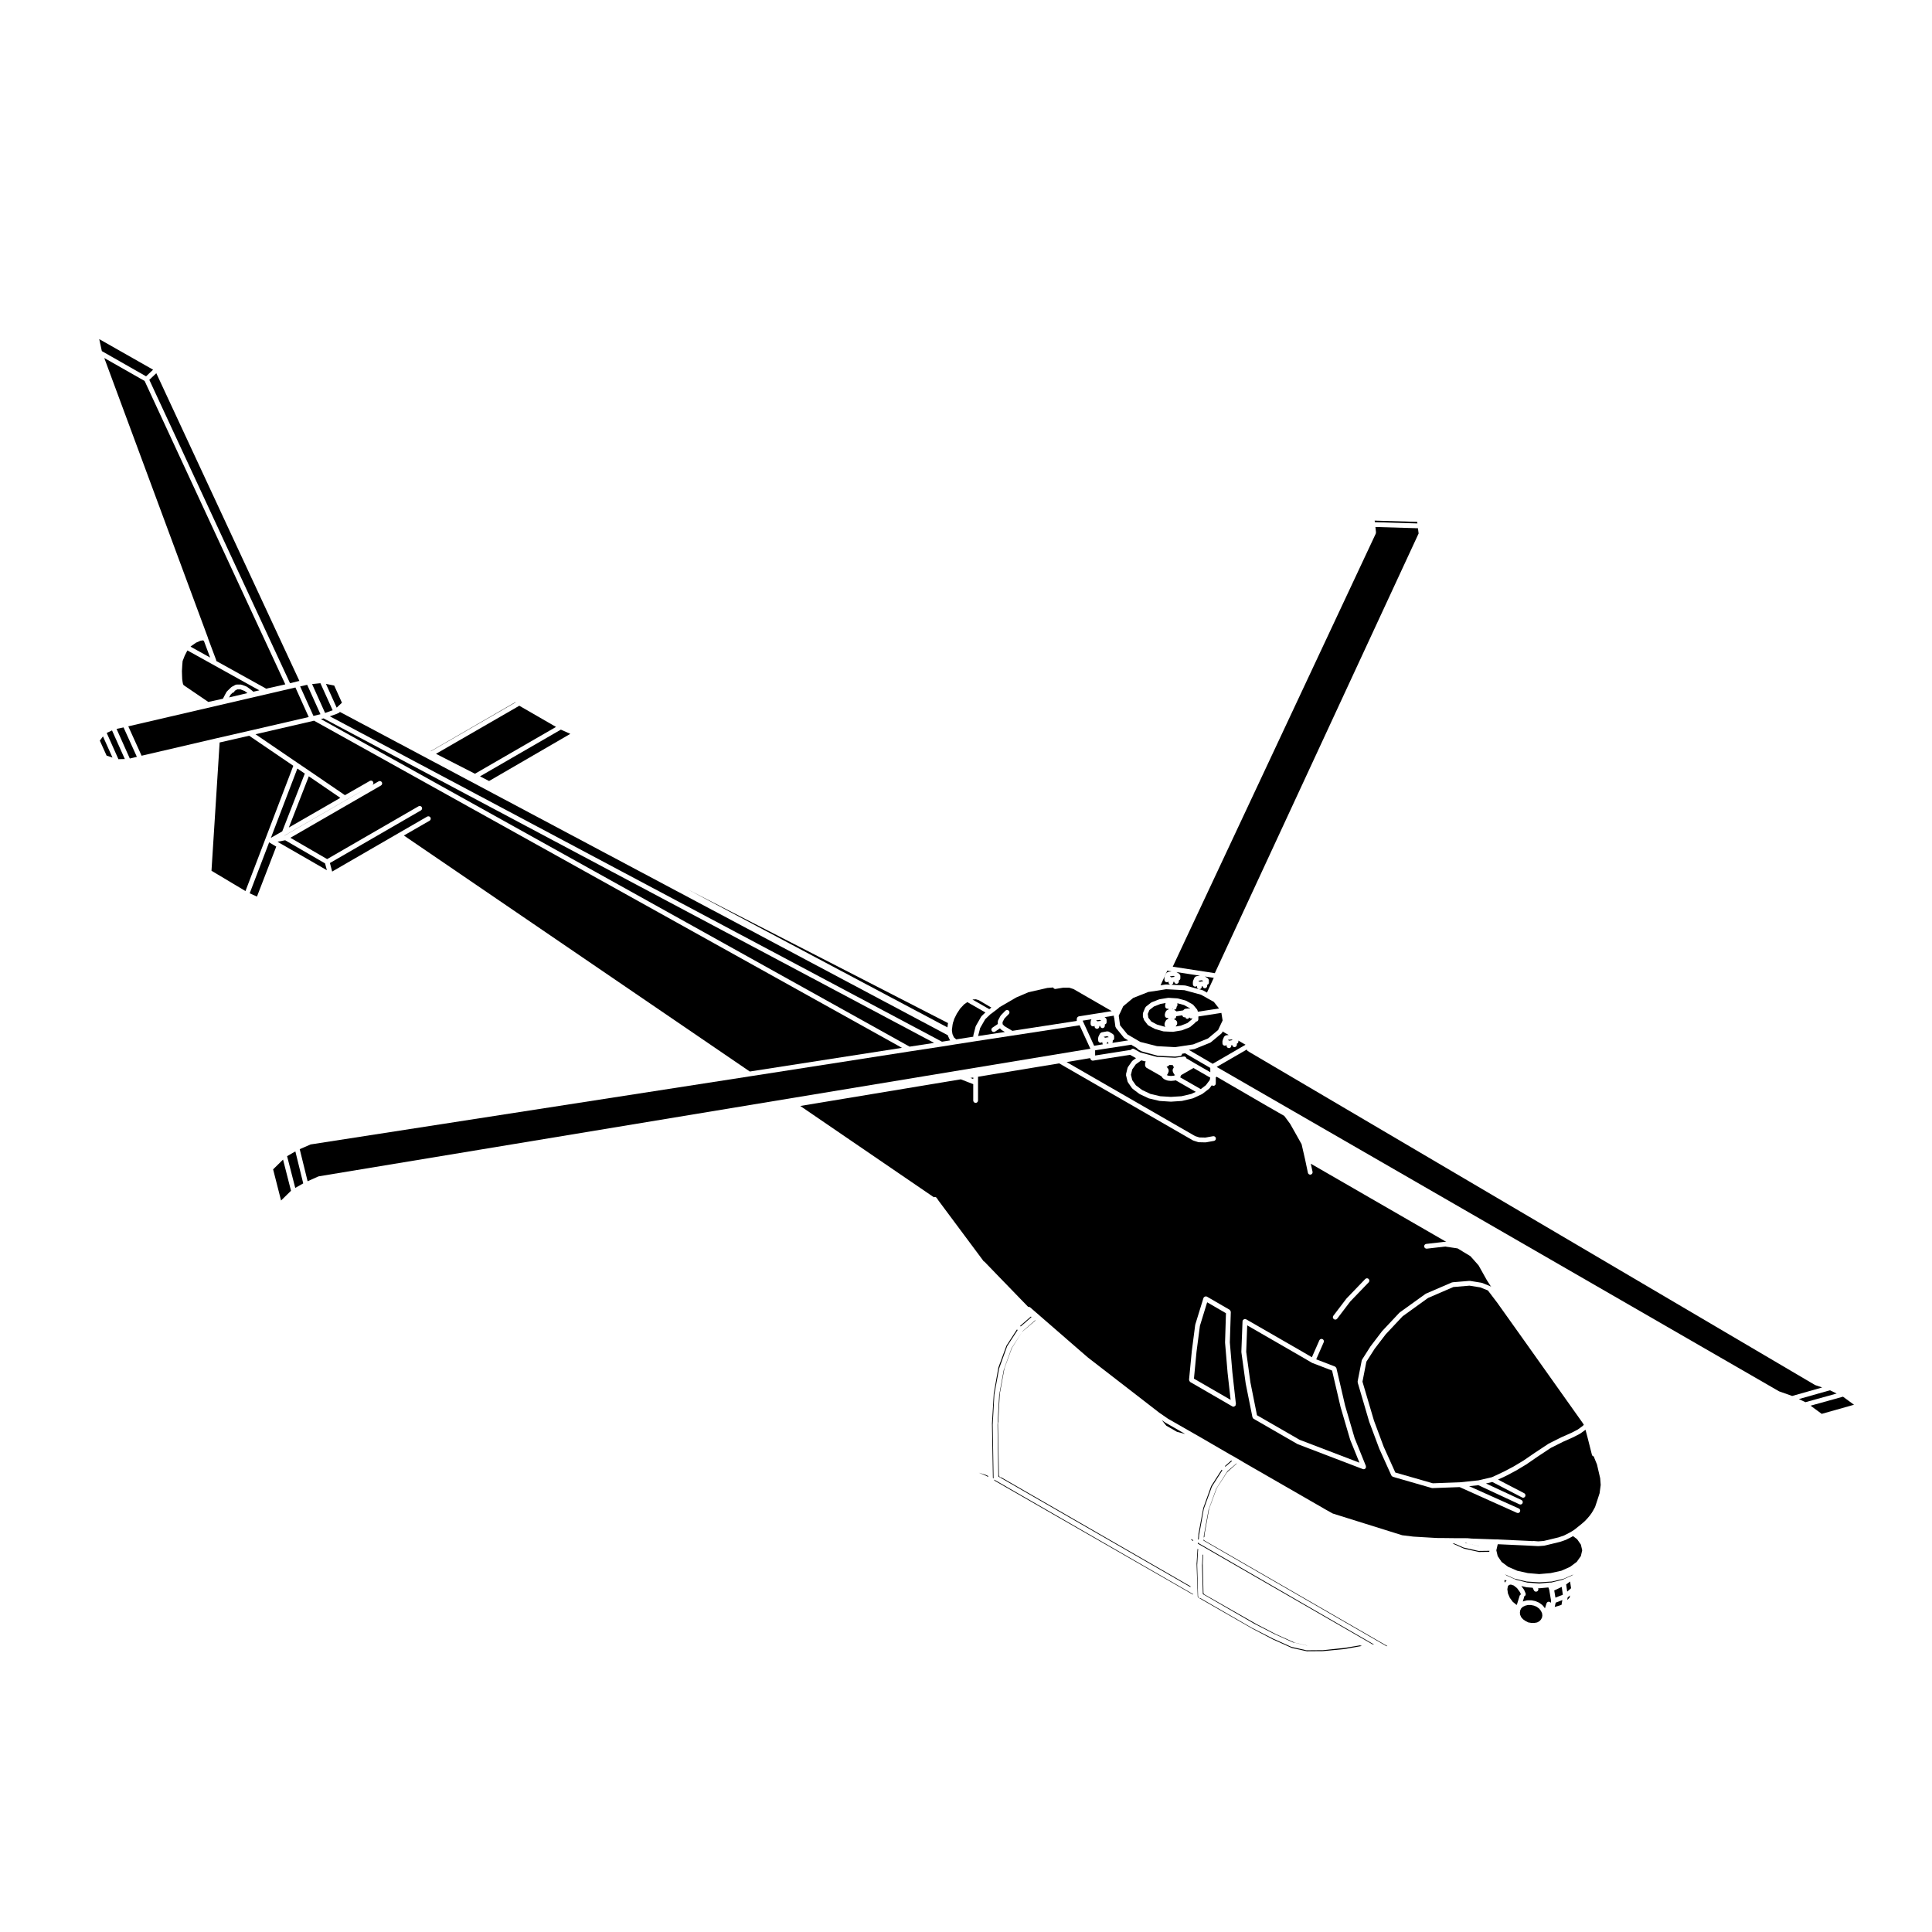 <?xml version="1.0" encoding="UTF-8"?>
<!-- Uploaded to: SVG Repo, www.svgrepo.com, Generator: SVG Repo Mixer Tools -->
<svg fill="#000000" width="800px" height="800px" version="1.1" viewBox="144 144 512 512" xmlns="http://www.w3.org/2000/svg">
 <g>
  <path d="m234.05 332.73c-0.031 0.035-0.082 0.023-0.117 0.055-0.039 0.031-0.051 0.098-0.105 0.117l-0.555 0.258v0.004h-0.012c-0.012 0.012-0.02 0.004-0.031 0.012-0.012 0-0.012 0.004-0.012 0.012l-1.805 0.645 162.22 86.23 2.191-0.352c-0.012-0.012-0.012-0.012-0.012-0.02-0.039-0.047-0.102-0.082-0.117-0.137l-0.465-1.012c-0.012-0.02 0.012-0.051 0-0.07-0.012-0.031-0.039-0.039-0.039-0.07l-0.012-0.051-161.09-85.676z"/>
  <path d="m405.28 535.08 0.59 0.328-0.012-0.277c-0.059 0-0.105-0.035-0.156-0.055-0.012-0.004-0.02-0.004-0.031-0.004l-0.031-0.02c-0.051-0.031-0.105-0.031-0.145-0.07l-0.344-0.156-1.777-0.539 1.832 0.75c0.012 0.004 0.02 0.023 0.031 0.035 0.016 0.008 0.035 0 0.043 0.008z"/>
  <path d="m469.78 419.8 0.898-0.172-0.328-0.168-0.938 0.121-0.012 0.023z"/>
  <path d="m501.81 525.52-0.02-0.031-2.519-8.59v-0.02l-0.008-0.016-2.25-9.652-5.273-2.023v-0.008h-0.031l-0.008-0.031-0.051-0.012-3-1.75-14.125-8.148-0.266 7.008 1.117 8.117 1.738 8.691 11.305 6.512 15.852 6.062-2.461-6.082z"/>
  <path d="m625.1 511.08c-0.02 0-0.031-0.02-0.039-0.031-0.031-0.012-0.059 0-0.082-0.02l-149.95-88.27s0-0.012-0.012-0.012c0-0.012-0.012 0-0.012-0.012l-0.344-0.215c-0.133-0.09-0.211-0.238-0.25-0.383l-7.977 4.613 149.04 85.969 3.465 1.23 7.957-2.254z"/>
  <path d="m567.22 532.11-0.707-1.734s0.012-0.012 0-0.02c0-0.012-0.012-0.012-0.012-0.012l-0.117-0.363c-0.238-0.051-0.434-0.195-0.504-0.434l-1.117-4.418-0.59-2.231-0.02 0.012c-0.012 0.012-0.023 0.012-0.035 0.02-0.012 0.012-0.012 0.031-0.031 0.039l-1.305 0.941c-0.02 0.012-0.039 0.004-0.059 0.016 0.004 0.008 0.004 0.016-0.008 0.027l-1.727 0.898c-0.012 0.012-0.02 0.012-0.031 0.012 0 0 0 0.012-0.012 0.012l-2.625 1.164-3.316 1.656-3.477 2.301-3.109 2.137h-0.031c0 0.004 0 0.012-0.012 0.02l-2.621 1.578c-0.012 0.004-0.02 0-0.02 0.004-0.012 0-0.012 0.012-0.02 0.012l-2.621 1.387c-0.012 0-0.02 0-0.031 0.012v0.004l-2.07 0.957 6.934 3.613c0.309 0.156 0.422 0.539 0.266 0.848-0.105 0.223-0.332 0.344-0.559 0.344-0.102 0-0.195-0.031-0.293-0.082l-7.859-4.09-1.676 0.398 9.387 4.375c0.312 0.145 0.449 0.52 0.301 0.836-0.105 0.227-0.336 0.363-0.574 0.363-0.09 0-0.176-0.02-0.266-0.059l-10.871-5.066-2.449 0.262 13.164 5.91c0.324 0.137 0.465 0.523 0.324 0.836-0.105 0.238-0.332 0.371-0.578 0.371-0.09 0-0.176-0.02-0.262-0.059l-15.164-6.812-7.168 0.266h-0.031c-0.047 0-0.109-0.012-0.172-0.02l-10.316-2.973c-0.02-0.012-0.031-0.031-0.051-0.039-0.105-0.051-0.195-0.117-0.266-0.215-0.02-0.023-0.051-0.039-0.07-0.07 0-0.012-0.012-0.016-0.012-0.023l-3.234-7.16c0-0.012 0.012-0.012 0-0.02 0-0.012-0.012-0.012-0.012-0.02l-2.594-6.941v-0.023l-0.02-0.02-3.074-10.469c-0.012-0.051 0.02-0.102 0.02-0.145 0-0.059-0.039-0.102-0.031-0.145l1.09-5.551c0-0.051 0.051-0.07 0.059-0.105 0.02-0.035 0-0.082 0.031-0.117l2.242-3.523c0.023-0.023 0.035-0.023 0.035-0.031 0.012-0.012 0-0.016 0.012-0.023l3.004-3.945c0.012-0.012 0.02 0 0.031-0.012 0.012-0.012 0.012-0.031 0.012-0.039l4.539-4.832c0.02-0.02 0.051-0.012 0.059-0.031 0.02-0.02 0.02-0.039 0.039-0.059l6.832-4.914c0.02-0.02 0.039-0.004 0.07-0.02 0.02-0.012 0.031-0.039 0.051-0.051l6.863-2.961c0.031-0.016 0.07 0.012 0.102 0 0.039-0.012 0.059-0.047 0.102-0.051l4.457-0.371c0.031 0 0.039 0.02 0.07 0.02s0.051-0.02 0.09-0.012l2.992 0.484c0.031 0 0.039 0.031 0.07 0.039 0.02 0 0.051-0.016 0.07-0.004l2.258 0.902c0.055 0.02 0.066 0.082 0.109 0.117 0.039 0.02 0.082 0.031 0.105 0.059l-1.059-1.652c-0.012 0 0-0.012-0.012-0.012 0-0.012-0.012-0.012-0.02-0.02l-2.254-4.027-2.152-2.43-3.402-2.066-3.316-0.492-4.832 0.559h-0.082c-0.312 0-0.59-0.238-0.629-0.559-0.039-0.348 0.207-0.66 0.559-0.699l4.914-0.559c0.039-0.012 0.051 0.02 0.09 0.02 0.031 0 0.051-0.031 0.082-0.02l0.246 0.039-35.938-20.738 0.465 2.141c0.07 0.336-0.145 0.676-0.488 0.746-0.039 0.004-0.09 0.016-0.125 0.016-0.297 0-0.559-0.207-0.621-0.504l-0.742-3.512v-0.012l-0.926-4.035-1.379-2.469-1.676-2.961-1.535-2.074-4.539-2.602-13.375-7.773-0.238 0.145v1.633c0 0.352-0.281 0.629-0.637 0.629-0.156 0-0.309-0.07-0.414-0.16l-0.605 0.812c-0.02 0.02-0.051 0.02-0.07 0.039-0.031 0.02-0.031 0.059-0.059 0.09l-1.77 1.352c-0.012 0.012-0.02 0.012-0.039 0.02-0.02 0.012-0.039 0.031-0.059 0.039-0.012 0-0.012 0.012-0.02 0.012l-2.363 1.094c-0.031 0.012-0.059 0.012-0.09 0.02-0.012 0-0.012 0.02-0.031 0.02l-2.707 0.641c-0.031 0.012-0.059 0.012-0.09 0.012-0.012 0-0.012 0.012-0.012 0.012l-2.891 0.188h-0.039-0.039l-2.922-0.188c-0.012 0-0.012-0.004-0.02-0.004-0.031-0.004-0.059-0.004-0.09-0.016l-2.707-0.641c-0.02 0-0.02-0.02-0.031-0.02-0.039-0.012-0.07-0.012-0.102-0.02l-2.312-1.094c-0.031-0.012-0.031-0.031-0.039-0.039-0.031-0.012-0.059-0.012-0.07-0.02l-1.812-1.359c-0.031-0.031-0.031-0.07-0.059-0.102-0.02-0.031-0.059-0.02-0.082-0.039l-1.078-1.547c-0.031-0.031-0.012-0.066-0.031-0.098-0.02-0.047-0.059-0.07-0.082-0.121l-0.414-1.684c-0.012-0.059 0.02-0.102 0.031-0.152-0.012-0.051-0.039-0.098-0.031-0.152l0.414-1.684c0.012-0.039 0.059-0.059 0.07-0.102 0.02-0.039 0.012-0.09 0.039-0.117l1.078-1.535c0.02-0.035 0.07-0.031 0.09-0.059 0.031-0.031 0.031-0.07 0.059-0.09l0.898-0.645-1.578-0.883-9.793 1.535c-0.031 0.012-0.059 0.012-0.102 0.012-0.137 0-0.266-0.059-0.371-0.137-0.02-0.02-0.031-0.02-0.051-0.039-0.031-0.02-0.031-0.059-0.059-0.09-0.031-0.039-0.082-0.082-0.105-0.125l-0.105-0.289-6.231 1.055 34.062 19.613 1.113 0.352 1.602 0.039 2.039-0.363c0.344-0.059 0.672 0.168 0.734 0.516 0.059 0.344-0.16 0.672-0.508 0.73l-2.109 0.379c-0.039 0.004-0.07 0.012-0.105 0.012h-0.02l-1.754-0.039s0-0.004-0.012-0.004c-0.051 0-0.105-0.012-0.168-0.023l-1.273-0.406c-0.012-0.012-0.02-0.031-0.031-0.031-0.031-0.012-0.07-0.012-0.102-0.023l-35.438-20.41-21.504 3.547v6.297c0 0.344-0.289 0.629-0.629 0.629-0.352 0-0.641-0.289-0.641-0.629v-4.336l-3.289-1.281-42.547 7.062 35.398 24.188c0.266-0.117 0.586-0.07 0.762 0.195l0.484 0.711 11.969 16.078c0.059 0.031 0.137 0.031 0.188 0.09l3.988 4.133 0.031 0.031 7.582 7.824c0.188-0.031 0.371 0 0.523 0.125l12.906 11.211 2.414 2.086 18.656 14.43c0 0.004 0.012 0.004 0.012 0.004v0.004l0.289 0.223 2.266 1.559 8.031 4.594h0.012l8.258 4.797v0.004l0.656 0.363h0.012c0 0.012 0 0 0.012 0l1.371 0.797h0.012l1.211 0.711v0.012h0.012l0.543 0.332 21.242 12.223v0.012l2.281 1.27 18.383 5.75 2.953 0.363 5.805 0.344 0.945 0.039c0.012 0 0.02-0.012 0.02-0.012h0.453l3.461 0.039h3.336c0.012 0 0.02 0.012 0.031 0.012 0.031-0.012 0.059 0.012 0.09 0.012s0.051-0.02 0.082-0.02l1.293 0.109 6.363 0.223h0.207c0.012 0 0.012 0.004 0.02 0.004 0 0.004 0.012-0.004 0.012-0.004l8.074 0.371 1.465 0.082c0.012 0 0.02-0.012 0.02-0.012 0.039 0 0.07-0.031 0.105-0.031l1.336 0.105 1.43-0.105 1.793-0.43 2.16-0.523 1.461-0.504 1.391-0.711 0.707-0.406 0.711-0.469 1.84-1.477 0.816-0.711 0.695-0.73 0.609-0.719 0.523-0.711 0.395-0.66 0.527-0.961 0.543-1.633 0.648-1.996 0.297-2.207-0.137-1.762zm-95.766-15.844c-0.012 0.07 0.02 0.137-0.02 0.207-0.02 0.02-0.031 0.02-0.051 0.039-0.02 0.031-0.039 0.039-0.07 0.07-0.09 0.09-0.195 0.145-0.312 0.172-0.02 0.004-0.031 0.023-0.051 0.031-0.02 0-0.051 0.004-0.07 0.004-0.105 0-0.215-0.031-0.312-0.09l-11.148-6.453c-0.039-0.02-0.039-0.07-0.07-0.09-0.059-0.059-0.102-0.105-0.145-0.188-0.023-0.074-0.055-0.137-0.055-0.223-0.012-0.039-0.039-0.07-0.039-0.109l0.727-7.535v-0.012-0.012l0.902-6.949c0-0.02 0.02-0.023 0.02-0.051 0.012-0.016-0.012-0.031 0-0.051l2.172-7.055c0.012-0.02 0.039-0.031 0.051-0.059 0.012-0.02 0-0.051 0.012-0.07 0.031-0.051 0.102-0.059 0.137-0.105 0.059-0.059 0.105-0.105 0.195-0.137 0.066-0.031 0.133-0.023 0.223-0.02 0.059 0 0.117-0.039 0.176-0.02 0.02 0.012 0.031 0.039 0.051 0.051 0.031 0.012 0.059-0.004 0.082 0.012l6.012 3.481c0.02 0.012 0.031 0.059 0.051 0.082 0.07 0.051 0.102 0.105 0.145 0.176 0.039 0.082 0.07 0.137 0.082 0.223 0 0.031 0.031 0.055 0.031 0.09l-0.258 8.074 0.664 7.875 0.945 8.469c-0.008 0.059-0.051 0.109-0.074 0.172zm25.895-23.57 3.492-4.586c0.012-0.012 0.031 0 0.039-0.016 0.012-0.016 0-0.023 0.012-0.035l4.914-5.109c0.246-0.246 0.648-0.258 0.898-0.012 0.242 0.238 0.25 0.629 0.02 0.887l-4.887 5.078-3.465 4.555c-0.125 0.16-0.312 0.246-0.516 0.246-0.125 0-0.266-0.039-0.371-0.125-0.293-0.211-0.344-0.605-0.137-0.883zm8.629 40.27c-0.012 0.02-0.031 0.031-0.039 0.051-0.059 0.117-0.145 0.207-0.266 0.266-0.02 0.012-0.02 0.031-0.039 0.039-0.082 0.031-0.156 0.039-0.238 0.039-0.074 0-0.152-0.012-0.223-0.039l-17.262-6.602c-0.012-0.004-0.012-0.023-0.031-0.023-0.02-0.012-0.039-0.004-0.059-0.02l-11.594-6.68c-0.02-0.012-0.02-0.02-0.031-0.039-0.102-0.059-0.156-0.152-0.207-0.258-0.004-0.039-0.047-0.066-0.055-0.105 0-0.012-0.012-0.016-0.02-0.02l-1.805-9.004c0-0.004 0.012-0.016 0.012-0.016 0-0.012-0.012-0.016-0.012-0.023l-1.129-8.172c0-0.02 0.012-0.039 0.012-0.059 0-0.02-0.02-0.031-0.02-0.055l0.312-8.102c0-0.059 0.039-0.102 0.059-0.145 0.02-0.047-0.012-0.102 0.02-0.145 0.02-0.031 0.051-0.031 0.082-0.051 0.051-0.07 0.105-0.105 0.188-0.152 0.07-0.035 0.125-0.074 0.207-0.082 0.031-0.004 0.051-0.035 0.082-0.035h0.031c0.051 0 0.09 0.051 0.137 0.066s0.102-0.004 0.145 0.023l15.047 8.664v0.004l2.383 1.395 1.977-4.488c0.137-0.312 0.516-0.465 0.832-0.324 0.312 0.145 0.465 0.52 0.324 0.836l-1.984 4.523 4.961 1.91c0.031 0 0.031 0.031 0.051 0.039 0.082 0.039 0.125 0.102 0.188 0.176 0.051 0.059 0.102 0.102 0.125 0.176 0 0.02 0.031 0.031 0.031 0.051l2.312 9.949 2.508 8.57 2.973 7.359h0.012v0.02c0.031 0.07 0 0.137 0 0.207 0 0.09 0.039 0.168 0.012 0.258l-0.008 0.016z"/>
  <path d="m623.82 516.52 2.953 2.168 8.551-2.414-2.914-2.137z"/>
  <path d="m469.33 507.74-0.012-0.012-0.664-7.914 0.012-0.035-0.012-0.039 0.238-7.723-4.984-2.898-1.918 6.242-0.898 6.867-0.684 7.133 9.719 5.617-0.809-7.227z"/>
  <path d="m561.95 551.9c-0.012-0.004-0.012-0.004-0.012-0.012-0.012 0-0.012 0-0.012-0.004l-1.059-0.801-0.344 0.207h-0.02c0 0.012-0.012 0.012-0.012 0.016l-1.461 0.742c-0.02 0.012-0.039 0.012-0.059 0.02-0.012 0-0.02 0.02-0.031 0.02l-1.543 0.527c-0.012 0-0.031 0-0.039 0.012h-0.012l-2.176 0.531-1.832 0.441c-0.031 0.012-0.059 0.012-0.102 0.012v0.012l-1.543 0.117h-0.051-0.039l-2.957-0.156-7.688-0.352-0.07 0.117c0 0.004 0.012 0.012 0 0.02l-0.258 1.113-0.09 0.352 0.363 1.547 1.039 1.547 1.758 1.309 2.394 1.031 2.805 0.621 3.012 0.258 3.012-0.258 2.832-0.621 2.312-1.023 1.785-1.328 1.098-1.547 0.352-1.535-0.352-1.496z"/>
  <path d="m536.28 485.17-2.844-0.457-4.277 0.363-6.703 2.891-6.734 4.852-4.473 4.762-2.973 3.891-2.172 3.398-1.035 5.285 3.043 10.312 2.57 6.906 3.094 6.863 9.934 2.852 7.195-0.266 4.887-0.512 3.578-0.836 3.141-1.465 2.617-1.379 2.594-1.555 3.094-2.125h0.012l3.519-2.332 0.043-0.012 0.02-0.027 3.375-1.695h0.02l0.012-0.008 2.617-1.16 1.66-0.855 1.254-0.906 0.383-0.359-0.297-0.488-15.137-21.32-7.477-10.5-2.508-3.305z"/>
  <path d="m558.39 562.37c-0.02 0-0.02 0.016-0.031 0.02l-3.031 0.715c-0.031 0.012-0.059 0.012-0.102 0.016h-0.012l-3.266 0.215c-0.02 0.012-0.031 0.012-0.039 0.012-0.02 0-0.031 0-0.051-0.012l-3.258-0.215h-0.012c-0.031-0.004-0.059-0.004-0.09-0.016l-3.031-0.715c-0.02-0.004-0.02-0.02-0.031-0.02-0.031-0.012-0.059-0.012-0.09-0.02l-2.535-1.133 0.5 0.344 2.516 1.113 2.941 0.73 1.891 0.145 1.254 0.102 2.766-0.258c0.012 0 0.02 0.012 0.031 0.012 0.012 0 0.012-0.012 0.031-0.012h0.371l2.934-0.73 1.422-0.641c0-0.012 0 0 0.012 0v-0.012l0.863-0.371h0.012l0.188-0.086 0.422-0.301-2.481 1.094c-0.043 0.012-0.074 0.012-0.094 0.023z"/>
  <path d="m628.95 512.44-8.23 2.328 1.742 0.828 8.277-2.297z"/>
  <path d="m535.76 555-3.824-0.867c-0.012 0-0.012-0.012-0.031-0.02-0.031-0.004-0.059 0-0.09-0.02l-2.422-1.062-0.449 0.012 3.055 1.375 3.953 0.875 2.707-0.039 0.07-0.277-2.832 0.039c-0.047 0.004-0.098-0.004-0.137-0.016z"/>
  <path d="m470.29 531.07-1.695 1.477 0.164 0.125 1.742-1.488z"/>
  <path d="m532.76 552.99c-0.051-0.02-0.102-0.012-0.145-0.051l-0.102-0.07-0.309 0.02 0.07 0.031 0.559 0.117c-0.027 0-0.047-0.039-0.074-0.047z"/>
  <path d="m461.45 552.72-0.02 0.352 46.285 26.688 0.449 0.066-46.512-26.859c-0.102-0.043-0.145-0.156-0.203-0.246z"/>
  <path d="m536.03 553.75-3.043-0.668 2.973 0.668z"/>
  <path d="m464.27 544.14-1.234 6.801-0.059 0.867c-0.012-0.121-0.02-0.258 0.051-0.371 0.031-0.051 0.09-0.059 0.137-0.102l0.051-0.719c0-0.012 0.012-0.02 0.012-0.031 0-0.012-0.012-0.02 0-0.031l1.184-6.606c0.012-0.031 0.031-0.031 0.039-0.059 0-0.012-0.012-0.031-0.012-0.051l1.961-5.336c0.012-0.023 0.031-0.031 0.051-0.051 0.012-0.031 0-0.055 0.012-0.082l2.695-4.16c0.02-0.02 0.051-0.02 0.082-0.051 0.012-0.02 0.012-0.059 0.031-0.082l2.473-2.207-0.07-0.039-2.398 2.047-2.961 4.637z"/>
  <path d="m462.96 551.93-0.02 0.332 48.488 27.988 0.238-0.02-48.406-27.926c-0.164-0.086-0.25-0.223-0.301-0.375z"/>
  <path d="m542.69 562.97 0.07 0.434 0.324-0.363c0.051-0.051 0.109-0.051 0.172-0.086 0.012-0.004 0.02-0.016 0.031-0.023l-0.543-0.238z"/>
  <path d="m555.89 565.48 0.316 1.91 1.965-0.773-0.297-2.07z"/>
  <path d="m559.33 568 0.633-0.609 0.098-0.586-0.625 0.551z"/>
  <path d="m556.02 569.86 1.793-0.551 0.227-1.281-1.773 0.695z"/>
  <path d="m554.34 564.69-2.359 0.215c-0.02 0.012-0.039 0.012-0.059 0.012s-0.039 0-0.059-0.012l-0.246-0.012 0.02 0.031c0.137 0.312 0 0.691-0.312 0.832-0.09 0.035-0.176 0.055-0.266 0.055-0.238 0-0.473-0.137-0.57-0.371l-0.309-0.672-1.57-0.117h-0.012c-0.039-0.012-0.07-0.012-0.102-0.02l-1.324-0.324 0.664 0.918c0.02 0.02 0.012 0.051 0.02 0.07 0.02 0.02 0.051 0.031 0.059 0.051l0.371 0.867c0.137 0.324-0.012 0.699-0.324 0.836-0.031 0.012-0.059 0.012-0.082 0.012 0.012 0.082 0.051 0.152 0.02 0.23l-0.344 1.129 0.09-0.039c0.031-0.012 0.051 0 0.07-0.012 0.031-0.012 0.039-0.031 0.059-0.039l0.875-0.215c0.031-0.012 0.051 0.012 0.082 0.012 0.031-0.012 0.051-0.035 0.074-0.035h0.961c0.02 0 0.039 0.023 0.059 0.023 0.031 0 0.039-0.02 0.07-0.012l0.934 0.188c0.031 0 0.039 0.031 0.059 0.039 0.031 0 0.051-0.012 0.07 0l0.871 0.371c0.031 0.012 0.031 0.039 0.059 0.055 0.02 0.016 0.051 0.004 0.07 0.023l0.797 0.59c0.02 0.02 0.02 0.055 0.039 0.082 0.031 0.02 0.059 0.02 0.082 0.051l0.523 0.676c0.012 0.02 0 0.047 0.02 0.066l0.414-1.328c0.102-0.332 0.465-0.523 0.789-0.422 0.145 0.051 0.258 0.156 0.332 0.289l0.105-0.516-0.504-2.973z"/>
  <path d="m560.04 563.15-0.992 0.746 0.277 1.895 1.027-0.895-0.266-1.766z"/>
  <path d="m546.79 565.91-0.754-1.031-0.871-0.699-0.77-0.258-0.484 0.105-0.312 0.352-0.137 0.777 0.156 1.125 0.504 1.168 0.77 1.043 0.906 0.746 0.176 0.07 0.742-2.402c0.059-0.188 0.188-0.309 0.352-0.383z"/>
  <path d="m552.36 570.89-0.441-0.57-0.656-0.492-0.734-0.316-0.812-0.168h-0.824l-0.727 0.188-0.609 0.297-0.438 0.414-0.051 0.133-0.016 0.023-0.012 0.02-0.172 0.352-0.027 0.227-0.008 0.012 0.008 0.02-0.055 0.355 0.074 0.562 0.277 0.629 0.477 0.539 0.652 0.461 0.738 0.375 0.828 0.137h0.832l0.699-0.129 0.613-0.34 0.402-0.434 0.277-0.516 0.086-0.578-0.086-0.598z"/>
  <path d="m434.48 414.44 0.371 0.215 0.922-0.117 0.027-0.055-0.375-0.207-0.938 0.145z"/>
  <path d="m428.49 406.11-1.117-0.359h-1.648l-1.969 0.324c-0.031 0.004-0.07 0.012-0.105 0.012-0.246 0-0.453-0.168-0.551-0.398l-1.531 0.121-5.039 1.148-3.211 1.379-4.394 2.551-0.664 0.559c0 0.012-0.012 0-0.02 0.012-0.012 0 0 0.012-0.012 0.012l-1.648 1.246c-0.012 0.004-0.02 0-0.031 0.012-0.02 0.016-0.039 0.023-0.059 0.035l-1.402 1.344-1.336 2.328-0.551 2.125 7.109-1.078-0.832-0.488c-0.031-0.02-0.031-0.051-0.051-0.074-0.031-0.016-0.059-0.004-0.09-0.035l-0.344-0.363-1.285 0.867c-0.105 0.07-0.227 0.105-0.352 0.105-0.203 0-0.398-0.102-0.52-0.277-0.195-0.293-0.125-0.691 0.168-0.875l1.43-0.973-0.02-0.629c-0.012-0.059 0.039-0.102 0.059-0.152 0.012-0.055-0.012-0.109 0.012-0.152l0.637-1.203c0.012-0.031 0.051-0.035 0.07-0.055 0.02-0.031 0.012-0.07 0.031-0.09l1.203-1.238c0.246-0.246 0.648-0.258 0.906-0.016 0.246 0.242 0.258 0.645 0.012 0.898l-1.152 1.176-0.508 0.961 0.02 0.562 0.5 0.52 2.082 1.23 17.062-2.625v-0.578c0-0.039 0.039-0.07 0.051-0.102 0.012-0.07 0.02-0.117 0.051-0.188 0.031-0.039 0.039-0.082 0.07-0.105 0.039-0.051 0.082-0.07 0.125-0.102 0.031-0.02 0.039-0.059 0.082-0.082 0.031-0.02 0.055 0.004 0.086-0.004 0.031-0.016 0.051-0.047 0.082-0.051l8.734-1.387z"/>
  <path d="m406.72 411.02-3.324-1.957-0.781-0.242-0.891 0.062-0.02 0.004 4.469 2.551z"/>
  <path d="m402.61 415.95c0.012-0.031 0-0.059 0.012-0.082l1.422-2.484c0.02-0.031 0.059-0.031 0.082-0.055 0.02-0.031 0.02-0.07 0.039-0.09l0.977-0.926-4.789-2.742-0.855 0.59-1.039 1.113-0.891 1.359-0.711 1.43-0.059 0.262c0 0.02-0.02 0.031-0.031 0.039 0 0.02 0.012 0.031 0.012 0.039l-0.215 0.57-0.125 0.598-0.176 1.395 0.031 0.258 0.082 0.598 0.051 0.246 0.371 0.836 0.609 0.539 4.523-0.707-0.004-0.195c0-0.031 0.031-0.051 0.039-0.082 0-0.02-0.02-0.051-0.02-0.082l0.609-2.359c0.016-0.02 0.043-0.035 0.055-0.066z"/>
  <path d="m474.08 420.87-1.895-1.102v0.277c0 0.258-0.176 0.441-0.402 0.527v0.297c0 0.344-0.293 0.629-0.637 0.629-0.324 0-0.559-0.246-0.598-0.559l-0.242 0.051v0.137c0 0.348-0.277 0.637-0.629 0.637-0.344 0-0.629-0.289-0.629-0.637v-0.203c-0.109 0.121-0.273 0.203-0.457 0.203-0.344 0-0.629-0.289-0.629-0.629v-0.598c0-0.051 0.039-0.082 0.051-0.117 0.012-0.051-0.02-0.09 0-0.125l0.371-0.902c0.012-0.023 0.051-0.035 0.059-0.059 0.051-0.074 0.102-0.109 0.168-0.16 0.07-0.059 0.125-0.102 0.207-0.117 0.031-0.012 0.039-0.039 0.082-0.051l0.707-0.082-1.324-0.766c-0.012-0.012-0.012-0.023-0.02-0.031-0.02-0.016-0.031-0.012-0.051-0.02l-0.102-0.082-0.082-0.039-0.137 0.297c-0.031 0.07-0.09 0.102-0.137 0.145-0.012 0.02-0.012 0.051-0.031 0.07l-2.852 2.371c-0.031 0.023-0.074 0.02-0.105 0.039-0.031 0.016-0.031 0.051-0.059 0.059l-4.09 1.652c-0.039 0.012-0.074 0.012-0.109 0.02-0.012 0-0.02 0.012-0.031 0.02l-1.41 0.211 6.301 3.684z"/>
  <path d="m452.76 412.59c0.012-0.051-0.012-0.102 0.012-0.145l0.258-0.523c0.012-0.016 0.031-0.02 0.039-0.035 0.039-0.074 0.105-0.105 0.176-0.16 0.07-0.039 0.117-0.102 0.195-0.117 0.02-0.012 0.031-0.031 0.039-0.031l0.223-0.039c-0.07-0.082-0.09-0.188-0.109-0.281-0.059 0.016-0.105 0.074-0.176 0.074-0.352 0-0.641-0.289-0.641-0.629v-0.418c0-0.047 0.039-0.066 0.051-0.105 0.012-0.039-0.02-0.082-0.012-0.117l0.102-0.258-1.355 0.238-1.77 0.691-1.184 0.926-0.434 1.031 0.145 1.012 0.777 1.004 1.512 0.805 1.969 0.559 0.297 0.012c-0.137-0.109-0.246-0.277-0.246-0.473v-0.371c0-0.055 0.051-0.09 0.059-0.137 0.012-0.047-0.012-0.105 0.02-0.156l0.297-0.559c0.012-0.02 0.031-0.02 0.039-0.031 0.039-0.082 0.117-0.105 0.188-0.156 0.07-0.039 0.117-0.102 0.195-0.117 0.02 0 0.031-0.02 0.039-0.031l0.18-0.02c-0.086-0.09-0.109-0.207-0.133-0.324-0.059 0.012-0.105 0.066-0.168 0.066-0.352 0-0.641-0.281-0.641-0.629v-0.418c-0.004-0.055 0.047-0.086 0.059-0.137z"/>
  <path d="m436.3 420.75c-0.117-0.117-0.188-0.277-0.188-0.449v-0.172c-0.117 0.121-0.277 0.207-0.453 0.207-0.348 0-0.637-0.289-0.637-0.629v-0.68c0-0.055 0.051-0.09 0.059-0.137 0.012-0.047-0.012-0.102 0.012-0.145l0.406-0.828c0.012-0.02 0.031-0.02 0.039-0.031 0.039-0.07 0.105-0.102 0.176-0.156 0.07-0.051 0.117-0.105 0.207-0.125 0.012 0 0.02-0.02 0.031-0.02l1.461-0.273c0.09-0.012 0.145 0.035 0.215 0.051 0.082 0.016 0.156-0.016 0.227 0.031l0.039 0.023 1.039 0.621c0.031 0.012 0.031 0.051 0.059 0.07 0.051 0.039 0.082 0.09 0.117 0.145 0.031 0.051 0.082 0.082 0.102 0.137 0.012 0.039 0 0.07 0.012 0.117 0 0.02 0.031 0.039 0.031 0.07v0.641c0 0.246-0.168 0.422-0.371 0.523v0.344c0 0.105-0.07 0.191-0.117 0.289l4.227-0.66-0.934-0.539c-0.039-0.031-0.051-0.082-0.082-0.105-0.031-0.02-0.07-0.012-0.102-0.039l-2.141-2.625c-0.031-0.039-0.02-0.09-0.039-0.137-0.031-0.059-0.09-0.105-0.102-0.176l-0.328-2.383c-0.02-0.07-0.082-0.105-0.082-0.188v-0.363l-2.488 0.395 0.23 0.125c0.031 0.02 0.031 0.059 0.059 0.082 0.07 0.039 0.102 0.105 0.145 0.168 0.02 0.051 0.082 0.082 0.09 0.125 0.02 0.031-0.012 0.07 0 0.102 0 0.031 0.039 0.051 0.039 0.09v0.672c0 0.289-0.207 0.48-0.465 0.559v0.344c0 0.352-0.281 0.641-0.625 0.641-0.332 0-0.598-0.273-0.621-0.598l-0.211 0.031v0.121c0 0.348-0.277 0.629-0.629 0.629-0.344 0-0.641-0.281-0.641-0.629v-0.18c-0.105 0.102-0.25 0.168-0.418 0.168-0.344 0-0.629-0.277-0.629-0.629v-0.637c0-0.051 0.039-0.082 0.051-0.121 0.012-0.039-0.02-0.09 0-0.125l0.168-0.371-2.332 0.363 3.047 6.656z"/>
  <path d="m454.57 413.93c0.039 0 0.07 0.016 0.105 0.023 0.039 0.004 0.09-0.004 0.125 0.012-0.07-0.031-0.156-0.039-0.207-0.102-0.004 0.02-0.004 0.047-0.023 0.066z"/>
  <path d="m395.08 416.27 0.109-0.883 0.02-0.031-0.012-0.031 0.051-0.195-68.914-35.383z"/>
  <path d="m295.14 338.48-2.508-1.121-21.426 12.383 2.406 1.234z"/>
  <path d="m230.38 325.24 2.844 6.297 0.18-0.16 0.363-0.363h0.012l0.004-0.008 0.836-0.781-2.051-4.547z"/>
  <path d="m232.16 332.23-3.25-7.176-2.203 0.234 3.445 7.656z"/>
  <path d="m391.55 420.38-161.79-85.996-0.727 0.172 156.02 86.816z"/>
  <path d="m259.54 343.77 10.328 5.281 21.484-12.41-9.73-5.613z"/>
  <path d="m454.7 411.34c-0.02 0.031-0.031 0.059-0.051 0.102 0.02 0 0.039 0 0.051 0.012 0.059 0 0.105 0 0.156 0.02-0.062-0.043-0.113-0.074-0.156-0.133z"/>
  <path d="m223.54 325.91 3.523 7.816 0.086-0.023h0.008l1.77-0.426-3.523-7.797z"/>
  <path d="m258.14 343.06 0.051 0.031 22.426-12.945-0.062-0.055z"/>
  <path d="m437.82 418.84-0.395-0.246-0.922 0.176-0.012 0.016 0.379 0.223 0.938-0.148z"/>
  <path d="m464.74 427.01-6.723-3.914c-0.031 0.012-0.051 0.039-0.09 0.051l-0.664 0.105c-0.012 0.309-0.215 0.57-0.523 0.598l-1.273 0.156h-0.082-0.031l-4.504-0.227h-0.012c-0.039-0.004-0.086-0.004-0.121-0.02l-4.121-1.125c-0.02-0.012-0.031-0.031-0.047-0.039-0.031-0.012-0.07 0-0.102-0.02l-0.875-0.492c-0.125-0.07-0.195-0.188-0.246-0.312l-1.41-0.816c-0.039-0.02-0.051-0.07-0.082-0.105l-9.617 1.492v1.379l9.281-1.461 0.215-0.035c0.172-0.281 0.535-0.387 0.832-0.23l1.617 0.906 4.445 1.188 4.812 0.227 2.316-0.332c0.316-0.051 0.613 0.188 0.684 0.504l0.309 0.176 0.277 0.137c0.02 0.012 0.02 0.031 0.031 0.031 0.02 0.012 0.031 0 0.051 0.012l0.359 0.246 0.641 0.363 0.012 0.012h0.012l0.5 0.309 4.133 2.371-0.008-1.133z"/>
  <path d="m519.57 282.3-11.273-0.332 0.059 0.418 11.266 0.332z"/>
  <path d="m437.38 420.3c0 0.109-0.07 0.203-0.117 0.301l0.527-0.09c-0.09-0.09-0.117-0.215-0.137-0.348l-0.277 0.047z"/>
  <path d="m447.51 425.66c0.02-0.051-0.012-0.105 0.02-0.156 0.012-0.012 0.02-0.012 0.02-0.02 0.012-0.012 0-0.012 0.012-0.02l0.102-0.145-1.215-0.312-1.441 1.043-0.953 1.352-0.348 1.422 0.348 1.422 0.961 1.367 1.664 1.25 2.207 1.039 2.59 0.609 2.828 0.176 2.805-0.176 2.59-0.609 1.195-0.551-5.359-3.078-0.105 0.051c-0.051 0.02-0.105 0.02-0.168 0.031-0.012 0-0.012 0.012-0.02 0.012l-0.871 0.082h-0.051-0.07l-0.77-0.082c-0.012 0-0.02-0.012-0.031-0.012-0.039-0.012-0.09-0.012-0.137-0.031l-0.691-0.262c-0.039-0.012-0.051-0.059-0.082-0.082-0.039-0.023-0.09-0.016-0.125-0.047l-0.438-0.414c-0.031-0.031-0.02-0.07-0.039-0.102-0.039-0.051-0.102-0.09-0.125-0.156l-0.012-0.059c-0.031-0.012-0.059 0-0.082-0.02l-3.941-2.242c-0.031-0.02-0.031-0.059-0.051-0.07-0.07-0.059-0.105-0.117-0.145-0.188-0.039-0.082-0.082-0.137-0.09-0.215 0-0.031-0.031-0.051-0.031-0.082v-0.562c-0.008-0.074 0.043-0.113 0.051-0.164z"/>
  <path d="m463.57 431.59 1.023-1.359 0.137-0.648-4.453-2.551-3.273 1.891-0.105 0.312c-0.031 0.082-0.102 0.137-0.145 0.207-0.02 0.012-0.012 0.031-0.031 0.039l5.492 3.148z"/>
  <path d="m454.78 427.63c0-0.082-0.02-0.168 0.012-0.238 0.012-0.012 0-0.016 0.012-0.02l0.223-0.453c0.02-0.051 0.082-0.059 0.117-0.102-0.18-0.102-0.273-0.273-0.301-0.465-0.031-0.02-0.039-0.051-0.059-0.082l-0.516-0.031-0.371-0.012c-0.031 0.031-0.031 0.082-0.07 0.105l-0.637 0.414h-0.031c0.012 0.02 0.012 0.039 0.031 0.051s0.031 0.02 0.051 0.039c0.012 0.012 0.031 0 0.051 0.02l0.039 0.039c0.02 0.02 0.02 0.051 0.031 0.07 0.02 0.02 0.051 0.02 0.07 0.051l0.223 0.371c0.012 0.016 0 0.02 0 0.039 0.039 0.07 0.031 0.156 0.039 0.238 0.012 0.082 0.031 0.156 0.012 0.238 0 0.012 0.012 0.02 0 0.039l-0.223 0.598c-0.012 0.02-0.031 0.023-0.031 0.039-0.012 0.016 0 0.023-0.012 0.035l-0.039 0.074c-0.02 0.055-0.082 0.086-0.117 0.125-0.012 0.012-0.012 0.039-0.031 0.059l-0.039 0.031 0.457 0.176 0.641 0.059 0.715-0.059 0.395-0.168c-0.031-0.02-0.082-0.012-0.102-0.051l-0.215-0.258c-0.02-0.023-0.012-0.051-0.02-0.074-0.031-0.035-0.07-0.055-0.082-0.098l-0.223-0.559c-0.012-0.012 0-0.02 0-0.02-0.031-0.055 0-0.133 0-0.223z"/>
  <path d="m453.75 401.3s-0.012 0-0.031-0.004l-0.367-0.082-1.793 3.898 1.336-0.215c0.031-0.004 0.051 0.016 0.07 0.016 0.02 0 0.039-0.023 0.07-0.02l1.184 0.059c-0.309-0.055-0.539-0.281-0.539-0.594v-0.25c-0.109 0.121-0.273 0.203-0.449 0.203-0.352 0-0.641-0.281-0.641-0.629v-0.629c0-0.055 0.051-0.09 0.059-0.133 0.012-0.051-0.02-0.102 0-0.141l0.422-0.867c0.012-0.02 0.031-0.023 0.051-0.039 0.039-0.07 0.105-0.105 0.176-0.16 0.07-0.047 0.117-0.098 0.195-0.109 0.02-0.004 0.031-0.031 0.051-0.035l0.941-0.141-0.719-0.109c-0.008-0.02-0.008-0.02-0.016-0.02z"/>
  <path d="m519.77 283.99-11.273-0.336 0.051 0.422v0.016l0.105 0.977c0.012 0.059-0.031 0.105-0.039 0.168-0.012 0.059 0.012 0.121-0.02 0.18l-0.102 0.211v0.004l-53.699 114.55 11.148 1.715 54.008-116.52z"/>
  <path d="m461.39 411.85 0.039 0.266 5.629-0.855-1.379-1.754-0.902-0.504-0.945-0.523v-0.004l-1.543-0.863-4.402-1.203-4.863-0.258-2.438 0.398h-0.012l-2.258 0.332-4.012 1.586-2.644 2.203-0.812 1.754c0 0.012-0.012 0.012-0.02 0.02v0.031l-0.102 0.168-0.246 0.543 0.352 2.543 1.961 2.402 3.394 1.988 4.434 1.125 4.812 0.262 4.777-0.727 3.93-1.582 2.664-2.223 1.203-2.539-0.324-2.004-6.106 0.945v0.746c0 0.344-0.297 0.629-0.641 0.629 0 0 0-0.004-0.012-0.004l-0.059 0.133c-0.031 0.07-0.09 0.102-0.137 0.145-0.02 0.02-0.012 0.051-0.031 0.059l-1.316 1.094c-0.031 0.023-0.082 0.016-0.105 0.039-0.031 0.012-0.031 0.051-0.07 0.059l-1.898 0.746c-0.031 0.02-0.07 0.02-0.102 0.02-0.02 0-0.02 0.02-0.031 0.02l-2.254 0.371c-0.031 0.004-0.07 0.012-0.102 0.012-0.012 0-0.02 0-0.031-0.004l-2.379-0.105s0-0.004-0.012-0.004c-0.039 0-0.09-0.004-0.125-0.02l-2.106-0.598c-0.012-0.012-0.02-0.023-0.031-0.031-0.031-0.012-0.07-0.012-0.102-0.02l-1.688-0.898c-0.051-0.031-0.051-0.082-0.102-0.117-0.031-0.031-0.07-0.02-0.102-0.059l-0.934-1.23c-0.031-0.039-0.02-0.09-0.039-0.137-0.031-0.059-0.082-0.102-0.09-0.168l-0.031-0.227c-0.09-0.105-0.168-0.238-0.168-0.395v-0.816c0-0.047 0.039-0.07 0.051-0.117 0.012-0.039-0.012-0.086 0-0.125l0.57-1.352c0.02-0.051 0.082-0.07 0.105-0.105 0.039-0.051 0.039-0.105 0.082-0.145l1.379-1.082c0.031-0.02 0.07-0.012 0.102-0.031 0.031-0.016 0.031-0.051 0.07-0.059l1.91-0.746c0.02-0.02 0.051 0 0.07 0 0.02-0.012 0.031-0.039 0.059-0.039l2.258-0.371c0.02-0.012 0.039 0.016 0.07 0.012 0.016 0 0.035-0.02 0.066-0.02l2.367 0.145c0.02 0 0.031 0.02 0.059 0.031 0.02 0 0.039-0.02 0.059-0.012l2.066 0.559c0.031 0.012 0.039 0.039 0.059 0.051 0.031 0.012 0.059 0 0.082 0.012l1.688 0.945c0.039 0.012 0.051 0.059 0.082 0.09 0.031 0.02 0.082 0.02 0.105 0.059l1.02 1.23c0.031 0.051 0.02 0.102 0.039 0.145 0.012 0.012 0.02 0.023 0.031 0.039 0.012 0.039 0.059 0.066 0.059 0.105v0.012c-0.008 0 0 0 0 0.004z"/>
  <path d="m455.65 415.8v0.109c0 0.047-0.039 0.086-0.051 0.125l1.316-0.223 1.758-0.691 1.129-0.938 0.207-0.414c-0.102 0.066-0.207 0.137-0.332 0.137-0.207 0-0.371-0.121-0.488-0.289-0.102 0.215-0.277 0.395-0.523 0.395-0.297 0-0.504-0.215-0.578-0.484-0.059 0.02-0.105 0.082-0.176 0.082-0.312 0-0.535-0.246-0.586-0.539l-1.551 0.227c-0.02 0.023-0.059 0.02-0.09 0.039v0.082c0 0.352-0.277 0.637-0.629 0.637-0.012 0-0.012-0.004-0.031-0.004l0.598 0.324c0.031 0.012 0.031 0.051 0.059 0.07 0.07 0.051 0.102 0.105 0.137 0.168 0.031 0.051 0.082 0.074 0.102 0.125 0.012 0.031 0 0.07 0 0.102 0.012 0.031 0.039 0.059 0.039 0.09v0.371c-0.004 0.223-0.141 0.387-0.309 0.5z"/>
  <path d="m455.8 410.82v0.137c0 0.352-0.289 0.629-0.641 0.629-0.051 0-0.082-0.039-0.125-0.051l0.621 0.383c0.02 0.02 0.02 0.051 0.039 0.059 0.02 0.023 0.051 0.031 0.082 0.051l1.793-0.266 0.02-0.051c0.012-0.031 0.051-0.031 0.07-0.059 0.039-0.07 0.102-0.105 0.16-0.156 0.07-0.051 0.117-0.102 0.207-0.117 0.031 0 0.039-0.031 0.07-0.039l0.984-0.105c0.07-0.012 0.117 0.039 0.172 0.055 0.059 0.016 0.105-0.004 0.168 0.016l-0.102-0.105-1.512-0.848-1.809-0.492c0.012 0.02 0 0.039 0 0.059 0 0.031 0.031 0.051 0.031 0.07v0.379c-0.004 0.191-0.098 0.348-0.23 0.453z"/>
  <path d="m456.41 403.81v0.289c0 0.348-0.289 0.629-0.629 0.629-0.324 0-0.57-0.246-0.609-0.559l-0.23 0.047v0.145c0 0.324-0.258 0.559-0.559 0.605l3.637 0.191c0.031 0 0.039 0.02 0.07 0.031 0.02 0 0.039-0.02 0.07-0.012l4.539 1.238c0.031 0.004 0.039 0.039 0.07 0.051 0.02 0.012 0.051-0.012 0.082 0.012l1.008 0.57 1.805-3.91-2.363-0.363 0.75 0.449c0.02 0.012 0.02 0.051 0.051 0.059 0.059 0.051 0.09 0.105 0.137 0.176 0.031 0.051 0.082 0.082 0.09 0.133 0.012 0.031 0 0.055 0 0.09 0 0.031 0.039 0.051 0.039 0.082v0.672c0 0.277-0.207 0.469-0.453 0.555v0.281c0 0.344-0.289 0.629-0.625 0.629-0.324 0-0.559-0.246-0.598-0.551l-0.215 0.02v0.152c0 0.348-0.289 0.629-0.625 0.629-0.352 0-0.641-0.281-0.641-0.629v-0.25c-0.105 0.125-0.277 0.207-0.453 0.207-0.348 0-0.637-0.289-0.637-0.637v-0.672c0-0.051 0.051-0.082 0.059-0.121 0.012-0.047-0.02-0.09 0-0.137l0.371-0.828c0.016-0.023 0.035-0.031 0.055-0.051 0.039-0.07 0.102-0.105 0.156-0.156 0.07-0.055 0.125-0.105 0.215-0.125 0.02-0.004 0.031-0.031 0.059-0.035l0.969-0.145-6.262-0.961 0.742 0.438c0.031 0.016 0.031 0.047 0.051 0.066 0.059 0.051 0.102 0.105 0.137 0.168 0.031 0.055 0.082 0.082 0.102 0.133v0.105c0 0.023 0.031 0.047 0.031 0.074v0.676c0.004 0.262-0.176 0.441-0.395 0.539z"/>
  <path d="m454.06 402.75-0.016 0.039 0.383 0.223 0.918-0.16 0.008-0.012-0.391-0.227z"/>
  <path d="m461.97 404.18 0.898-0.164 0.008-0.027-0.375-0.211-0.938 0.141v0.012z"/>
  <path d="m462.72 555.96-0.168 2.828 0.215 7.664 13.648 7.863 5.379 2.754 4.859 2.184 3.691 0.828h0.082l-3.219-0.734c-0.004 0-0.016-0.02-0.023-0.02-0.031-0.012-0.059-0.012-0.09-0.02l-4.848-2.176v-0.004c-0.012-0.004-0.02 0-0.031-0.004l-5.359-2.781v-0.012c-0.012-0.004-0.012 0-0.02-0.004l-13.504-7.703c-0.215-0.102-0.395-0.266-0.402-0.523l-0.188-7.656c0-0.012 0.012-0.012 0.012-0.02 0-0.012-0.012-0.02-0.012-0.031l0.125-2.344z"/>
  <path d="m414.34 495.38 0.168 0.148 2.844-2.477-0.148-0.16z"/>
  <path d="m414.95 496.92c0.02-0.02 0.02-0.059 0.051-0.082l3.406-2.891-0.082-0.055-3.305 2.867-0.137 0.215c0.016-0.023 0.047-0.023 0.066-0.055z"/>
  <path d="m401.93 429.55-0.766 0.109 0.766 0.297z"/>
  <path d="m410.02 506.98-1.223 6.691-0.441 7.91 0.215 13.707 50.926 29.312-0.004-0.207-50.105-28.848h-0.012-0.02c-0.344 0-0.613-0.277-0.625-0.621l-0.266-13.699c0-0.02 0.02-0.035 0.031-0.059 0-0.02-0.02-0.047-0.02-0.066l0.07-0.359 0.406-7.332c0-0.012 0.02-0.02 0.02-0.039 0-0.012-0.012-0.02-0.012-0.039l1.199-6.566c0-0.02 0.023-0.031 0.023-0.051 0.012-0.02-0.012-0.031 0-0.051l1.953-5.367c0.012-0.023 0.039-0.031 0.051-0.047 0.012-0.031 0-0.051 0.012-0.07l2.559-4.047-2.684 4.133z"/>
  <path d="m430.1 415.7s0 0.012-0.012 0.012l-17.816 2.734-9.598 1.465-5.316 0.828h-0.012l-3.719 0.598h-0.012l-8.59 1.309-42.387 6.606-116.32 18.035-2.887 1.258 2.09 8.496 2.84-1.27c0.02-0.012 0.051 0.012 0.082 0 0.031-0.012 0.039-0.031 0.07-0.039l204.45-33.812z"/>
  <path d="m221.12 459.57-2.109-8.266-2.633 2.586 2.106 8.258z"/>
  <path d="m224.36 457.61-2.086-8.473-2.191 1.258 2.16 8.414z"/>
  <path d="m458.09 524.02-5.184-2.973-0.02-0.012-0.031-0.012-0.965-0.668 1.184 1.465 2.824 1.621z"/>
  <path d="m464.97 537.82-2.098 5.844-1.266 6.832-0.105 1.367-0.02 0.195c0.07-0.074 0.137-0.125 0.215-0.168l0.082-1.074c0-0.012 0.012-0.02 0.012-0.039 0.012-0.012-0.012-0.02 0-0.031l1.234-6.879c0.012-0.02 0.031-0.031 0.039-0.051 0-0.02-0.012-0.031 0-0.051l2.086-5.738c0.012-0.02 0.039-0.031 0.051-0.055 0.012-0.02 0-0.047 0.012-0.07l2.727-4.277-0.188-0.137z"/>
  <path d="m183.57 244.66 37.293 80.402 2.191-0.543h0.027l0.02-0.012 0.246-0.047-37.926-81.555z"/>
  <path d="m500.44 580.7c-0.012 0.004-0.02 0.004-0.039 0.004v0.004l-5.773 0.598c-0.02 0.004-0.039 0.004-0.059 0.004l-4.277 0.035h-0.012c-0.039 0-0.09-0.004-0.137-0.02l-3.824-0.867c-0.02 0-0.02-0.012-0.031-0.016-0.039-0.012-0.07-0.004-0.102-0.023l-4.914-2.207-0.012-0.012c-0.012 0-0.02 0-0.02-0.012l-5.441-2.777c-0.012-0.012-0.02-0.012-0.031-0.012l-13.602-7.844c-0.012 0-0.012 0.012-0.012 0.012h-0.02c-0.336 0-0.625-0.277-0.637-0.621l-0.227-8.176c0-0.012 0.012-0.016 0.012-0.023 0-0.016-0.012-0.02-0.012-0.031l0.227-3.934c0.012-0.066 0.059-0.105 0.082-0.168l-0.227-0.133-0.207 3.406v0.012l-0.039 0.492 0.297 8.734c0.07 0.07 0.105 0.145 0.137 0.246l14.395 8.266 5.43 2.84 5.008 2.254 3.961 0.867 4.207-0.031 5.836-0.559 4.516-0.816-0.492-0.156z"/>
  <path d="m459.67 552.06 0.539 0.312 0.012-0.195-0.5-0.293z"/>
  <path d="m459.69 566.18-51.922-29.887c-0.145-0.039-0.246-0.105-0.324-0.238 0.02 0.082 0.082 0.145 0.07 0.238 0 0.02-0.02 0.031-0.031 0.051l52.648 30.234-0.012-0.207c-0.168-0.004-0.324-0.082-0.43-0.191z"/>
  <path d="m410.72 500.61-2.137 5.801-1.219 6.84-0.48 7.992 0.246 14.453c0.07 0.031 0.145 0.051 0.207 0.105v-0.012c-0.012-0.02-0.031-0.039-0.031-0.059l-0.227-14.176s0.012-0.012 0.012-0.02c0-0.012-0.012-0.012-0.012-0.02l0.438-7.961c0-0.012 0.02-0.02 0.02-0.039 0-0.012-0.012-0.02-0.012-0.039l1.25-6.793c0-0.02 0.02-0.02 0.031-0.039 0.004-0.02-0.012-0.039 0-0.059l2.098-5.812c0.012-0.02 0.039-0.031 0.051-0.055 0.02-0.023 0-0.051 0.02-0.074l2.715-4.172-0.195-0.145z"/>
  <path d="m251.03 365.42 91.672 62.543 40.328-6.277-155.81-86.695-0.363 0.09h-0.012v0.004l-15.133 3.496 11.141 7.594h0.004l3.043 2.062 9.512 6.492 6.594-3.777c0.301-0.176 0.695-0.074 0.863 0.238 0.168 0.297 0.07 0.676-0.227 0.852l1.688-0.973c0.297-0.176 0.676-0.07 0.863 0.23 0.168 0.301 0.07 0.691-0.23 0.863l-24.008 13.859 9.738 5.648 24.219-13.996c0.297-0.176 0.691-0.074 0.867 0.23 0.176 0.301 0.07 0.691-0.238 0.863l-24.113 13.941 0.598 2.262 17.512-10.133 7.664-4.43c0.297-0.172 0.695-0.07 0.871 0.23 0.168 0.309 0.07 0.691-0.238 0.863z"/>
  <path d="m207.75 326.7h-0.887l-0.648 0.359-0.098 0.203c-0.105 0.191-0.297 0.301-0.492 0.324l-0.508 0.492-0.402 0.746 4.863-1.145-0.746-0.555z"/>
  <path d="m210.91 327.13c0.02 0.02 0.051 0.016 0.07 0.035l0.125 0.152 1.617-0.367-19.043-10.574-0.188 0.324-0.547 1.078-0.551 1.414-0.105 1.273 0.004 0.004-0.082 1.402 0.039 1.234 0.035 0.871 0.105 0.762 0.09 0.453 0.105 0.25 0.105 0.152 6.519 4.434 3.863-0.852 0.43-0.82v-0.004-0.012l0.535-0.977c0.016-0.031 0.051-0.031 0.082-0.059 0.02-0.023 0.012-0.066 0.035-0.09l1.125-1.09c0.023-0.023 0.059-0.016 0.086-0.035 0.023-0.016 0.035-0.055 0.059-0.07l0.961-0.523c0.051-0.023 0.105 0 0.156-0.016 0.051-0.012 0.09-0.059 0.145-0.059h1.16c0.047 0 0.07 0.035 0.105 0.047 0.047 0.004 0.086-0.02 0.121 0l1.273 0.484c0.023 0.016 0.031 0.051 0.059 0.066 0.031 0.016 0.066 0.004 0.09 0.023l1.355 1.012c0.039 0.023 0.039 0.051 0.059 0.074z"/>
  <path d="m173.81 344.77-2.519-5.613-0.836 1.109 1.793 3.977z"/>
  <path d="m215.21 326.35s0.012 0.004 0.012 0h0.012l4.375-0.988-37.281-80.402-10.695-6.09 27.488 74.188c0.012 0.023 0 0.047 0 0.07v0.004l2.176 5.809c0.023 0.07-0.012 0.133-0.012 0.207l13.273 7.367z"/>
  <path d="m197.74 313.7-0.641 0.113-1.148 0.504-1.254 0.875-0.191 0.188 5.18 2.875-1.652-4.426z"/>
  <path d="m170.99 237.05 11.723 6.68 1.855-1.758-14.273-8.105z"/>
  <path d="m177.08 345.15-3.394-7.582-1.367 0.656-0.043 0.012 3.106 6.957z"/>
  <path d="m180.27 344.57-3.527-7.797-1.855 0.391 3.512 7.852z"/>
  <path d="m219.37 365.43 0.094-0.016 22.051-12.73-5.824 3.332-0.031 0.016v0.008l-16.035 9.25z"/>
  <path d="m215.79 366.04 3.008-1.723 5.977-15.309-1.973-1.336z"/>
  <path d="m217.21 368.36-1.75-1.047c-0.012 0-0.012-0.012-0.016-0.016-0.012-0.004-0.016-0.016-0.023-0.02-0.031-0.023-0.051-0.051-0.082-0.082l-5.168 13.539 1.926 0.871z"/>
  <path d="m220.55 363.3 13.641-7.859-8.352-5.711z"/>
  <path d="m201.46 339.63h0.008l8.543-1.957h0.004l15.801-3.652-3.527-7.828-44.289 10.293 3.523 7.789z"/>
  <path d="m218.32 367.53 12.305 7.086-0.48-1.805-10.566-6.133-2.035 0.395 0.77 0.457z"/>
  <path d="m221.73 346.94-11.699-7.965-7.824 1.789-2.16 33.996 9.008 5.379z"/>
 </g>
</svg>